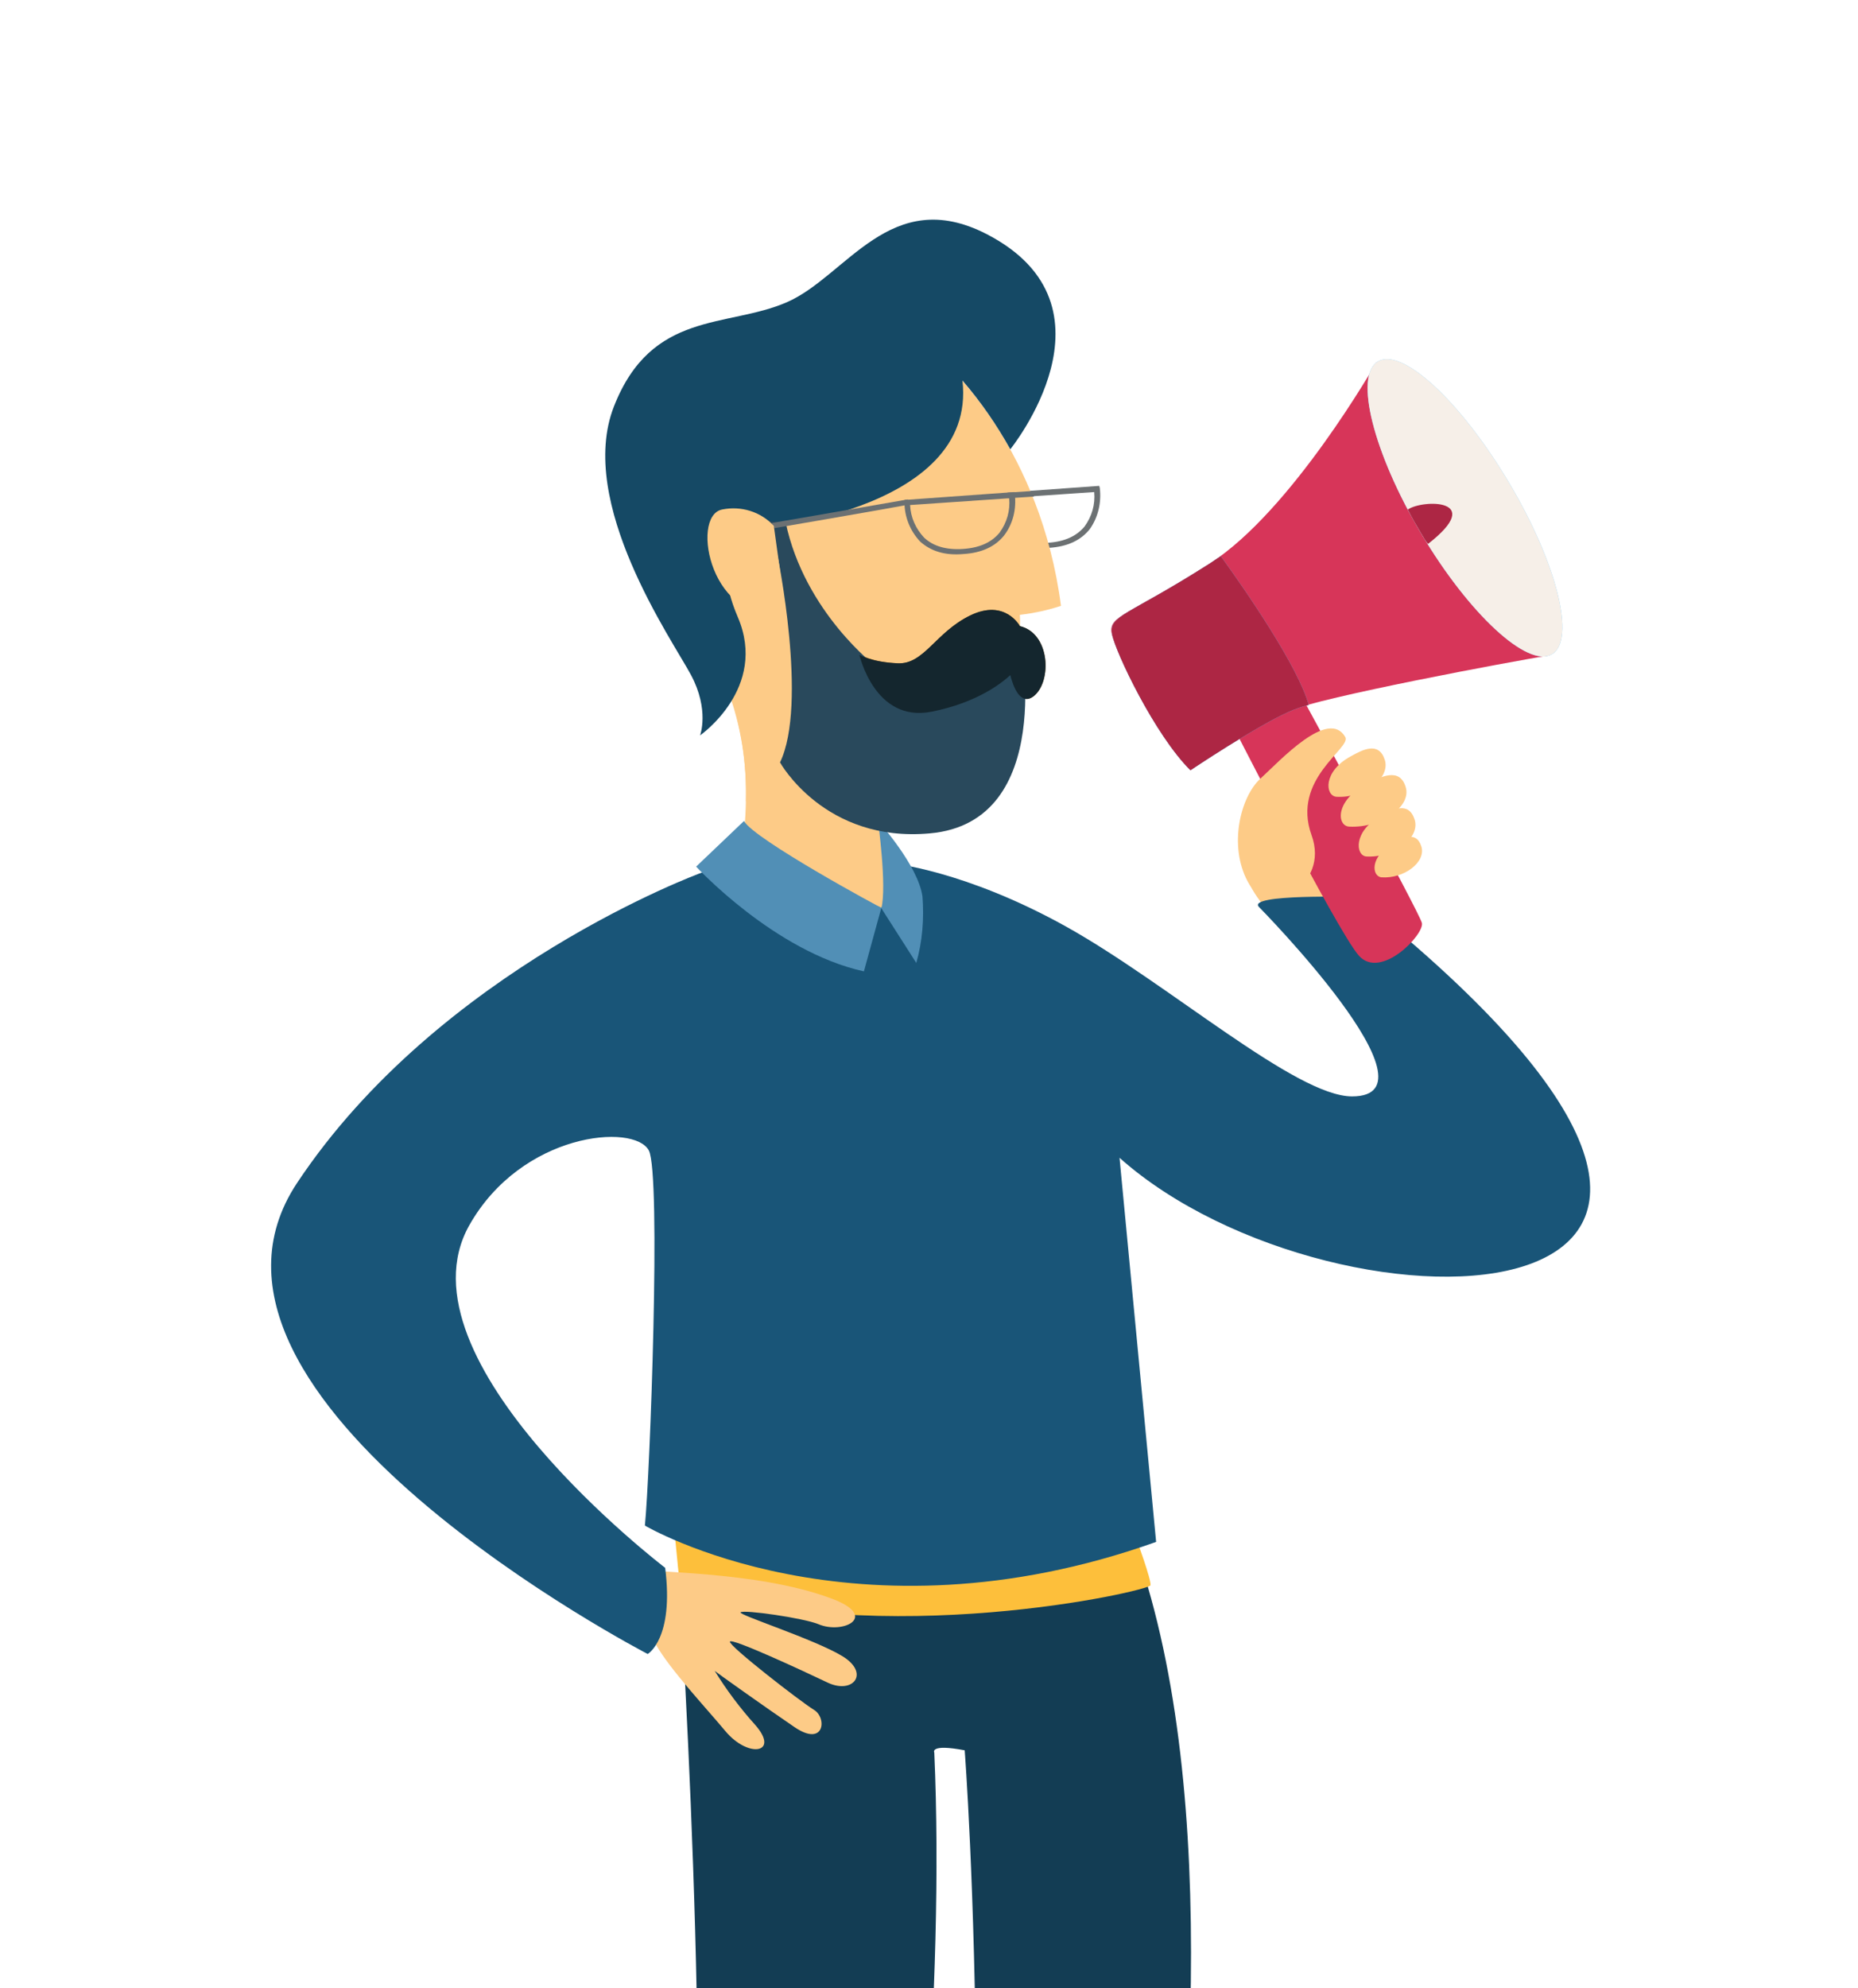 <?xml version="1.0" encoding="utf-8"?>
<!-- Generator: Adobe Illustrator 25.0.0, SVG Export Plug-In . SVG Version: 6.00 Build 0)  -->
<svg version="1.1" id="Calque_1" xmlns="http://www.w3.org/2000/svg" xmlns:xlink="http://www.w3.org/1999/xlink" x="0px" y="0px"
	 viewBox="0 0 330 353" style="enable-background:new 0 0 330 353;" xml:space="preserve">
<style type="text/css">
	.st0{clip-path:url(#SVGID_2_);}
	.st1{clip-path:url(#SVGID_4_);}
	.st2{clip-path:url(#SVGID_6_);}
	.st3{fill:#FDCB87;}
	.st4{fill:#133D54;}
	.st5{fill:#1F3340;}
	.st6{fill:#FDBF3B;}
	.st7{clip-path:url(#SVGID_8_);}
	.st8{fill:#195578;}
	.st9{fill:#518FB6;}
	.st10{fill:#6C7173;}
	.st11{fill:#154965;}
	.st12{fill:#845413;}
	.st13{fill:#29495C;}
	.st14{fill:#14262E;}
	.st15{fill:none;}
	.st16{fill:#D73559;}
	.st17{fill:#77CCFD;}
	.st18{fill:#AD2644;}
	.st19{fill:#F6EFE8;}
</style>
<g>
	<defs>
		<rect id="SVGID_1_" width="330" height="353"/>
	</defs>
	<clipPath id="SVGID_2_">
		<use xlink:href="#SVGID_1_"  style="overflow:visible;"/>
	</clipPath>
	<g id="Groupe_de_masques_905" class="st0">
		<g id="Groupe_1255" transform="translate(48.14 39.066)">
			<g>
				<defs>
					<rect id="SVGID_3_" x="0" y="0" width="234.3" height="514.4"/>
				</defs>
				<clipPath id="SVGID_4_">
					<use xlink:href="#SVGID_3_"  style="overflow:visible;"/>
				</clipPath>
				<g id="Groupe_1254" class="st1">
					<g id="Groupe_1253">
						<g>
							<defs>
								<rect id="SVGID_5_" x="0" y="0" width="234.3" height="514.4"/>
							</defs>
							<clipPath id="SVGID_6_">
								<use xlink:href="#SVGID_5_"  style="overflow:visible;"/>
							</clipPath>
							<g id="Groupe_1252" class="st2">
								<path id="Tracé_2726" class="st3" d="M172.8,115.9c0,0,2.8,6.9,6.8,8.3c4.1,1.4,11.2-4.1,11.2-4.1l-6.4-6.6l-7,1.6
									L172.8,115.9z"/>
								<rect id="Rectangle_513" x="78.2" y="480.3" class="st3" width="12.2" height="21.5"/>
								<rect id="Rectangle_514" x="120.6" y="480.3" class="st3" width="12.2" height="21.5"/>
								<path id="Tracé_2727" class="st4" d="M71.3,223.1c0,0,6,80.6,4.2,137.9s-2,124-2,124s14.4,2.6,24.3-0.8
									c0,0,23.7-128.5,20-212.1c0,0-0.9-1.6,5.4-0.4c0,0,7.4,95.4-5.7,212.8c0,0,12.8,4.8,20-0.5c0,0,48.1-175.1,13.2-255.4
									l-76.8-5.4H71.3z"/>
								<path id="Tracé_2728" class="st5" d="M116.8,497.1c0,0-2,7.7-1.9,11.3c0,0,13-1,14.6,0.1c1.5,1.1,2.8,5.9,2.8,5.9h35.2
									c0,0,0.7-5.6-4.2-7s-17.7-2.7-21.6-7.8c-3.8-5.1-5-6.3-7.2-5.7s-3.2,3.3-3.2,3.3S121.9,499.1,116.8,497.1"/>
								<path id="Tracé_2729" class="st5" d="M114.1,508.1c0,0,11.4-0.9,15.1,0.2c0,0-0.2,5-0.8,6.1l-14.2-0.2
									C114.1,514.2,113.4,508.4,114.1,508.1"/>
								<path id="Tracé_2730" class="st5" d="M149.9,504.3c0,0-5.7,1.3-9.9,0.2s-7.7-4.5-8.6-7.2c-1-2.8,2.8-6.9,5.9-3.2
									C140.3,497.8,143.3,502.6,149.9,504.3"/>
								<path id="Tracé_2731" class="st5" d="M76,497.1c0,0-2,7.7-1.9,11.3c0,0,13-1,14.6,0.1c1.5,1.1,2.8,5.9,2.8,5.9h35.2
									c0,0,0.7-5.6-4.2-7s-17.7-2.7-21.6-7.8c-3.8-5.1-5-6.3-7.2-5.7c-2.1,0.6-3.2,3.3-3.2,3.3S81.1,499.1,76,497.1"/>
								<path id="Tracé_2732" class="st5" d="M73.3,508.1c0,0,11.4-0.9,15.1,0.2c0,0-0.2,5-0.8,6.1l-14.2-0.2
									C73.3,514.2,72.6,508.4,73.3,508.1"/>
								<path id="Tracé_2733" class="st5" d="M109.1,504.3c0,0-5.7,1.3-9.9,0.2s-7.7-4.5-8.6-7.2c-1-2.8,2.8-6.9,5.9-3.2
									C99.5,497.8,102.5,502.6,109.1,504.3"/>
								<path id="Tracé_2734" class="st6" d="M153.6,233.9c0,0,2.8,7.6,2.6,8.5c-0.2,1-47.7,11.8-83.6,0l-1.3-13.1l39.3,9.3
									l22.1-1.2L153.6,233.9z"/>
								<path id="Tracé_2735" class="st3" d="M65.6,239.4c0.8,0.9,20.3,0.3,33.8,5.3c8.8,3.2,2.2,6.5-2.2,4.6
									c-2.7-1.1-13.2-2.6-13.8-2.1c-0.6,0.4,13.2,4.8,18.1,7.8c4.9,3,1.9,6.8-2.6,4.7c-4.4-2.1-17.1-8-17.4-7.3
									c-0.3,0.7,12.6,10.7,14.9,12.1c2.4,1.4,1.9,6.7-3.4,3.1c-5.3-3.6-14-9.8-14.2-10c2.1,3.4,4.5,6.6,7.2,9.6
									c4.4,5-1.2,6-5.3,1.1c-3.5-4.2-9.8-10.9-12.3-15.3c-1.6-2.9-2.5-6-2.8-9.3V239.4z"/>
								<path id="Tracé_2736" class="st3" d="M106.6,94.2c0,0-2.3,14.5,9,24.9l-9.2,9l-24-10c0,0,5.8-20.7-2.6-37.8
									S106.6,94.2,106.6,94.2"/>
								<g id="Groupe_1251" transform="translate(81.141 83.469)">
									<g id="Groupe_1250">
										<g>
											<defs>
												<rect id="SVGID_7_" x="0" y="0" width="26.3" height="23.2"/>
											</defs>
											<clipPath id="SVGID_8_">
												<use xlink:href="#SVGID_7_"  style="overflow:visible;"/>
											</clipPath>
											<g id="Groupe_1249" class="st7">
												<path id="Tracé_2737" class="st3" d="M3.2,19.7C3.4,13,2.3,6.3,0,0l15.5,2.5c5.4,4.3,9.9,8.3,9.9,8.3
													c-0.4,3.7-0.1,7.5,0.9,11.2C22.6,23.5,15.4,24.6,3.2,19.7"/>
											</g>
										</g>
									</g>
								</g>
								<path id="Tracé_2738" class="st8" d="M4.6,171c25.3-38.1,71.8-55.1,71.8-55.1l8.4-2.8l0.7,7l-0.2-3c25,12.8,26,1,26,1
									l-1.2-3.9c0,0,13.1,1.2,31.2,11.3s40.7,30.1,50.7,30.1c16.6,0-16.5-33.6-16.5-33.6c-2.5-2.4,17.3-1.8,17.3-1.8
									c98.1,78.2-3.5,80.7-42.1,46.3l6.5,68.2c-53.6,19.1-90.8-2.9-90.8-2.9c0.9-9,2.9-62.4,0.7-66.6c-2.6-4.9-22.6-3.2-31.9,13.3
									c-13.5,24,34.8,60.8,34.8,60.8c1.6,12.6-3.1,15.3-3.1,15.3S-20.7,209.2,4.6,171"/>
								<path id="Tracé_2739" class="st9" d="M84,106.7l-8.5,8.1c0,0,13.9,15.1,29.8,18.6l3.1-11.3
									C108.4,122.2,85.7,109.9,84,106.7"/>
								<path id="Tracé_2740" class="st9" d="M107.8,106.7c0,0,1.6,11.5,0.6,15.5l6.2,9.7c1.1-3.8,1.4-7.9,1.1-11.8
									C114.9,114.5,107.8,106.7,107.8,106.7"/>
								<path id="Tracé_2741" class="st10" d="M130.4,56c-1.8-1.9-2.8-4.4-2.8-7l0-0.4l19.5-1.4l0.1,0.4c0.3,2.6-0.3,5.2-1.8,7.3
									c-1.6,2-4,3.1-7.2,3.3C134.8,58.5,132.2,57.8,130.4,56 M128.6,49.5c0.1,2.2,1,4.2,2.5,5.8c1.6,1.5,3.9,2.2,6.9,2
									c3-0.2,5.1-1.2,6.5-2.9c1.3-1.8,1.9-3.9,1.7-6.1L128.6,49.5z"/>
								<path id="Tracé_2742" class="st3" d="M120.6,26.3c0,0,16.1,14.5,19.7,42.2c-2.4,0.8-4.8,1.3-7.3,1.6
									c0,0,1.2,17.3-11.5,24.1s-32.5,10.5-45.8-22.4l-4.4-14.2l11.2-14.9c0,0,29.7-9.8,30.3-10.1
									C113.5,32.3,120.6,26.3,120.6,26.3"/>
								<path id="Tracé_2743" class="st11" d="M131.3,40.7c0,0,20.6-25.4-4.2-38.2c-17.1-8.8-24.9,7.5-35.5,12.1s-24,1.4-30.7,18.5
									s10.4,41.5,13.7,47.7s1.6,10.7,1.6,10.7s12.1-8.4,6.7-21s1.8-15.4,1.8-15.4s40.8-2.9,38.1-26.6
									C126.1,32.3,128.9,36.4,131.3,40.7"/>
								<path id="Tracé_2744" class="st12" d="M133,72.1c0,0-2.6-4.9-8.8-1.9c-6.2,3-8.2,8.8-12.9,8.5c-4.7-0.2-6.8-1.6-6.8-1.6
									s2.7,12.1,12.8,10.1s14.5-7,14.5-7C133.3,77.8,133.8,74.8,133,72.1"/>
								<path id="Tracé_2745" class="st12" d="M131,79.5c0,0,1.3,7.6,4.5,5c3.2-2.6,2.9-11.1-2.5-12.4
									C127.6,70.8,131,79.5,131,79.5"/>
								<path id="Tracé_2746" class="st13" d="M107.5,79.3c0,0-12.7-9.6-16.1-25.6l-4.7-0.4l3.2,6c0,0,5.5,26.6,0.5,37
									c0,0,7.9,14.3,26.6,12.6c22.6-2,16.1-34.6,16.1-34.6l-6.4,2l-13.2,4.5L107.5,79.3z"/>
								<path id="Tracé_2747" class="st10" d="M115.3,57.1c-1.8-1.9-2.8-4.4-2.8-7l0-0.4l19.5-1.4l0.1,0.4c0.3,2.6-0.3,5.2-1.9,7.3
									c-1.6,2-4,3.1-7.2,3.3C119.7,59.6,117.2,58.8,115.3,57.1 M113.5,50.6c0.1,2.2,1,4.2,2.5,5.8c1.6,1.5,3.9,2.2,6.9,2
									c3-0.2,5.1-1.2,6.5-2.9c1.3-1.8,1.9-3.9,1.7-6.1L113.5,50.6z"/>
								<path id="Tracé_2748" class="st14" d="M111.3,78.7c4.7,0.2,6.7-5.5,12.9-8.5c6.2-3,8.8,1.9,8.8,1.9
									c5.4,1.3,5.7,9.8,2.5,12.4c-2.4,1.9-3.7-1.7-4.2-3.7c-1.5,1.4-5.9,4.9-14,6.5c-10.1,2-12.8-10.1-12.8-10.1
									S106.6,78.5,111.3,78.7"/>
								<path id="Tracé_2749" class="st10" d="M113.2,50.1c0,0-13.8,2.5-23.9,4.2"/>
								<path id="Tracé_2750" class="st10" d="M89.4,54.7c10-1.7,23.7-4.1,23.9-4.2l-0.2-0.9c-0.1,0-14.2,2.5-24.2,4.2L89.4,54.7z"
									/>
								<line id="Ligne_1" class="st15" x1="135.4" y1="48.6" x2="130.9" y2="48.9"/>
								<path id="Tracé_2751" class="st10" d="M130.9,49.4l4.6-0.3l-0.1-1l-4.6,0.3L130.9,49.4z"/>
								<path id="Tracé_2752" class="st3" d="M89.3,54.3c-2.3-2.5-5.8-3.6-9.2-2.9c-5.8,1.2-1.8,21.2,11.3,18.1L89.3,54.3z"/>
								<path id="Tracé_2753" class="st16" d="M199.5,27.3l-3.2-2c0,0-15,26.4-29.6,35.7s-18,9.2-17.4,12.4
									c0.6,3.2,7.7,17.9,13.9,24.2c0,0,11.8-7.9,17.5-10.4c5.7-2.5,39.5-8.8,46.3-9.9l-13.9-26.8L199.5,27.3z"/>
								<path id="Tracé_2754" class="st16" d="M182.5,83.6c0,0,21.4,39.2,21.9,41.2s-7.3,10.2-11.2,5.8
									c-3.9-4.4-23.6-43.2-23.6-43.2L182.5,83.6z"/>
								<path id="Tracé_2755" class="st17" d="M166.7,61c0.6-0.4,1.3-0.9,2-1.3c4.3,5.9,13.8,19.7,15.6,26.4
									c-1.2,0.3-2.4,0.7-3.5,1.2c-5.7,2.5-17.5,10.4-17.5,10.4c-6.3-6.2-13.3-20.9-13.9-24.1C148.7,70.2,152.1,70.3,166.7,61"/>
								<path id="Tracé_2756" class="st18" d="M166.7,61c0.6-0.4,1.3-0.9,2-1.3c4.3,5.9,13.8,19.7,15.6,26.4
									c-1.2,0.3-2.4,0.7-3.5,1.2c-5.7,2.5-17.5,10.4-17.5,10.4c-6.3-6.2-13.3-20.9-13.9-24.1C148.7,70.2,152.1,70.3,166.7,61"/>
								<path id="Tracé_2757" class="st17" d="M204.3,55.7c8.5,14.3,18.9,23.9,23.2,21.4c4.3-2.5,0.9-16.2-7.7-30.6
									s-18.9-23.9-23.2-21.4S195.8,41.4,204.3,55.7"/>
								<path id="Tracé_2758" class="st19" d="M204.3,55.7c8.5,14.3,18.9,23.9,23.2,21.4c4.3-2.5,0.9-16.2-7.7-30.6
									s-18.9-23.9-23.2-21.4S195.8,41.4,204.3,55.7"/>
								<path id="Tracé_2759" class="st18" d="M205.5,57.5L205.5,57.5c-0.5-0.5-0.8-1.2-1.2-1.8c-0.9-1.5-1.7-2.9-2.4-4.3
									C204.5,49.6,215.9,49.4,205.5,57.5"/>
								<path id="Tracé_2760" class="st3" d="M184.8,109.2c3.3,9-7.8,14.7-11.3,8.3c-3.5-6.4-1.3-15.1,2.2-18.3
									c3.5-3.2,12.1-12.6,15.1-7.4C191.9,93.8,181.2,99.2,184.8,109.2"/>
								<path id="Tracé_2761" class="st3" d="M191.8,95.2c2-1.1,4.9-2.7,6,0.6c1.1,3.3-3.7,6.9-8.6,6.6
									C187.2,102.2,186.8,97.9,191.8,95.2"/>
								<path id="Tracé_2762" class="st3" d="M199.3,110.7c1.7-1,4.1-2.3,5,0.5s-3.1,5.8-7.1,5.5
									C195.5,116.5,195.1,113,199.3,110.7"/>
								<path id="Tracé_2763" class="st3" d="M197.1,105.8c2-1.1,4.9-2.7,6,0.6c1.1,3.3-3.7,6.9-8.6,6.6
									C192.6,112.8,192.2,108.5,197.1,105.8"/>
								<path id="Tracé_2764" class="st3" d="M194.6,100.1c2.4-1.2,5.8-3,6.9,0.5c1.2,3.5-4.4,7.4-10,7.1
									C189.3,107.6,188.9,103.1,194.6,100.1"/>
							</g>
						</g>
					</g>
				</g>
			</g>
		</g>
	</g>
</g>
</svg>
